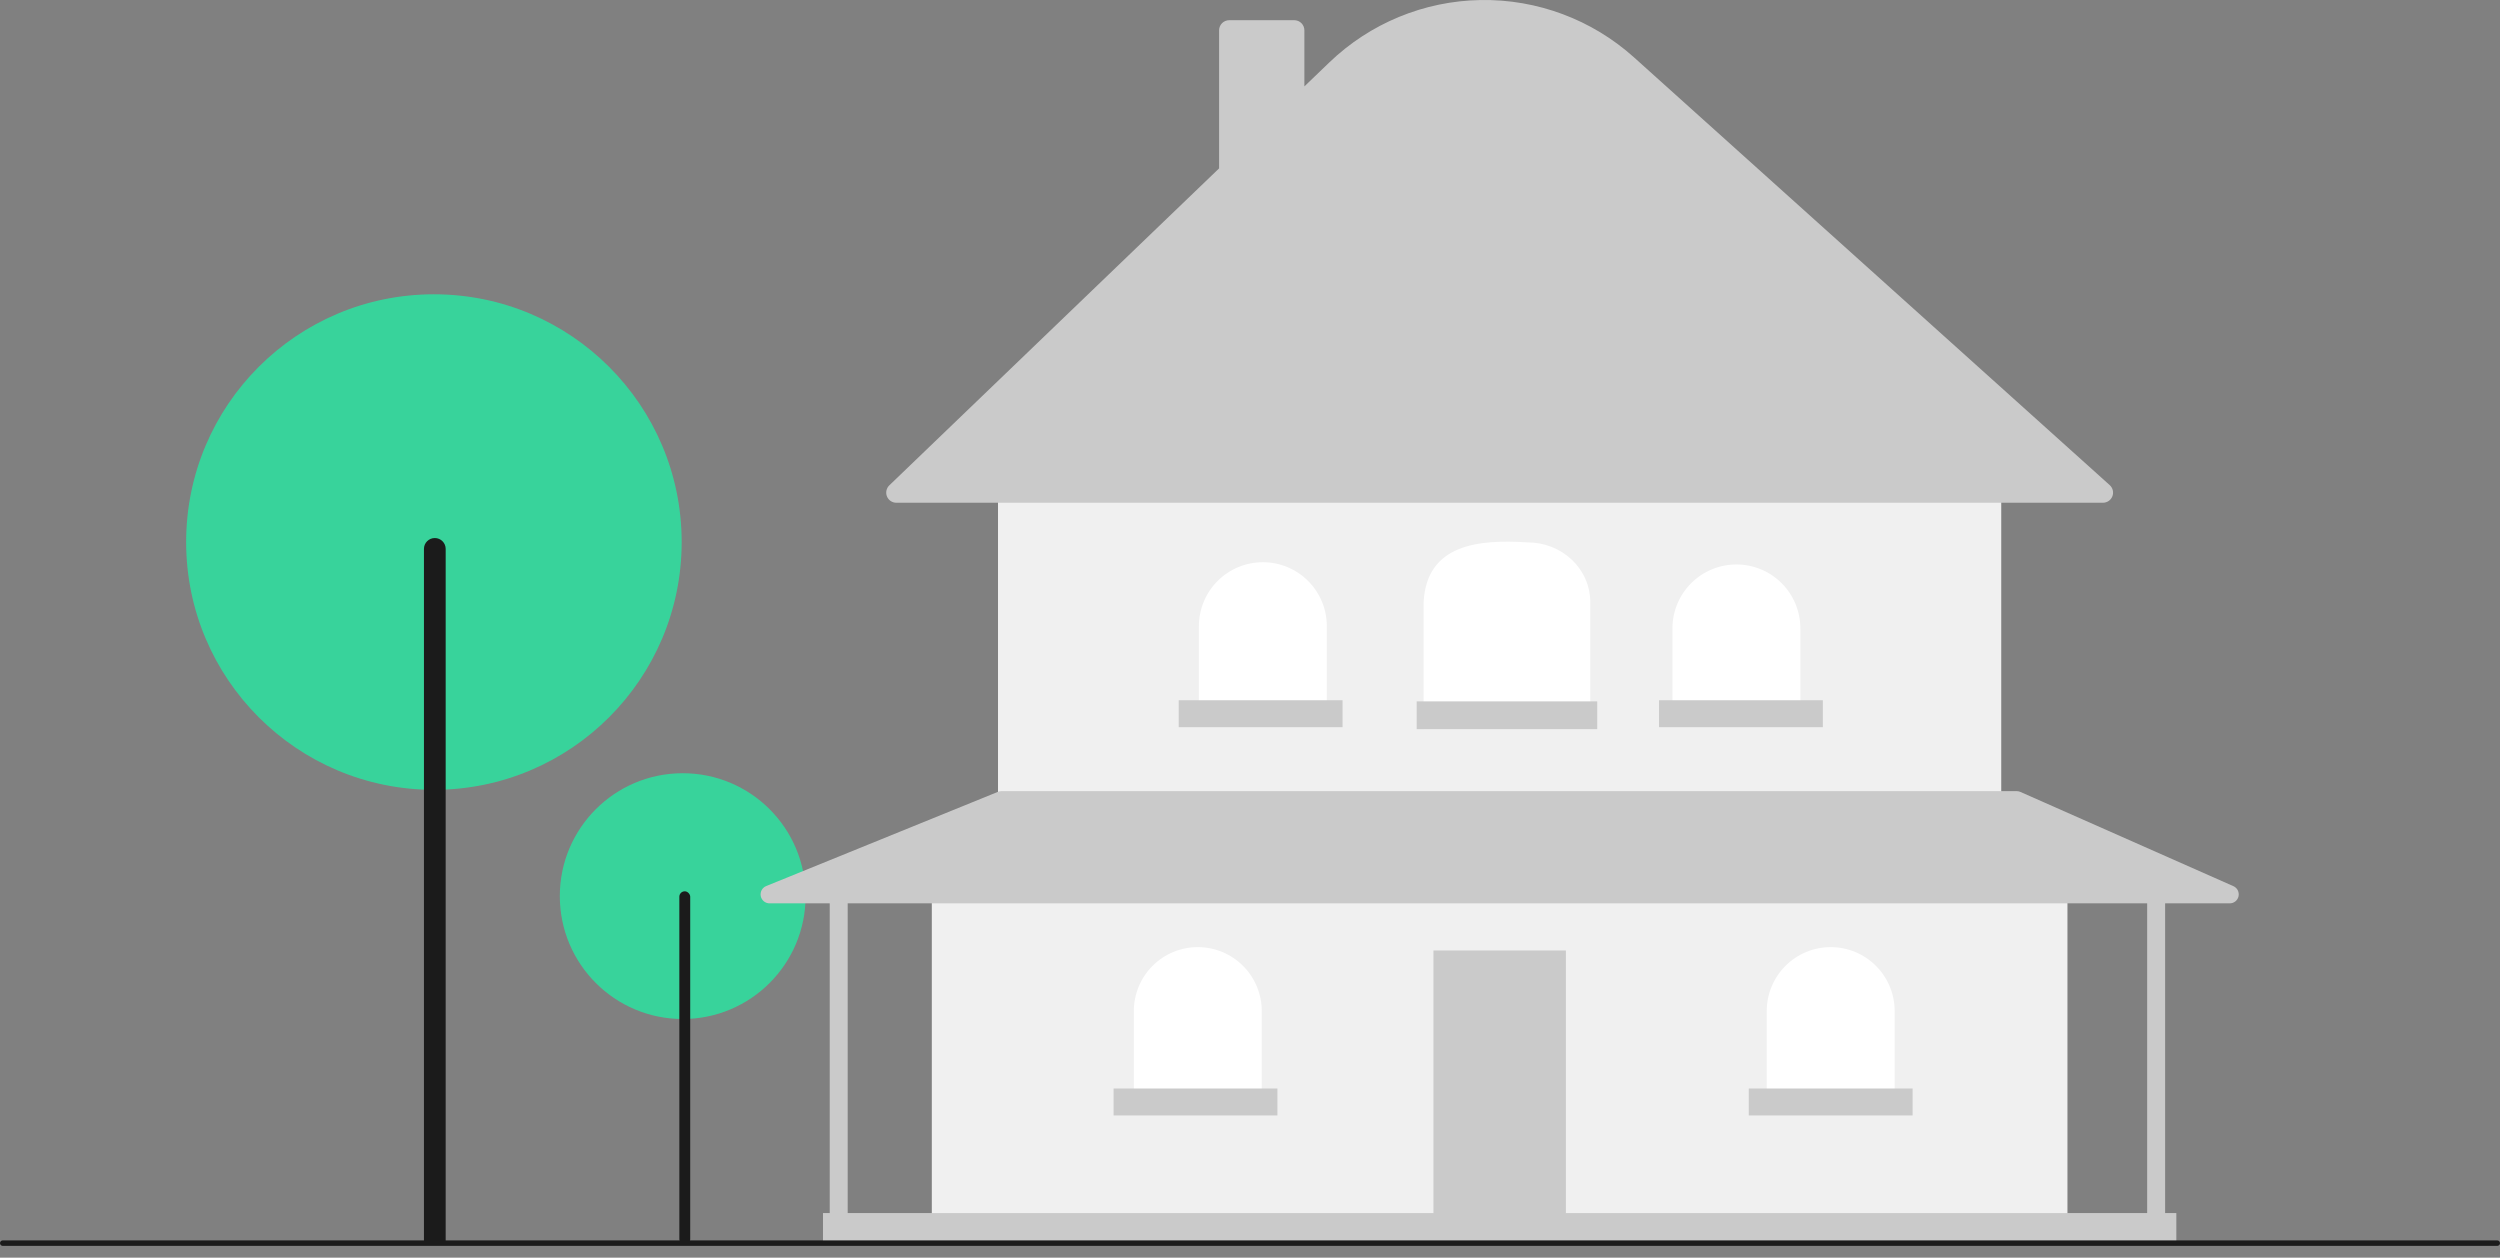 <svg width="163" height="82" viewBox="0 0 163 82" fill="none" xmlns="http://www.w3.org/2000/svg">
<rect x="0" y="0" width="163" height="82" fill="#808080" stroke="none"/>
<g clip-path="url(#clip0_3772_12280)">
<path d="M44.512 66.439C48.937 66.439 52.525 62.852 52.525 58.426C52.525 54.001 48.937 50.414 44.512 50.414C40.087 50.414 36.5 54.001 36.5 58.426C36.5 62.852 40.087 66.439 44.512 66.439Z" fill="#38D39B"/>
<path d="M28.291 51.496C37.213 51.496 44.445 44.264 44.445 35.342C44.445 26.42 37.213 19.188 28.291 19.188C19.369 19.188 12.137 26.42 12.137 35.342C12.137 44.264 19.369 51.496 28.291 51.496Z" fill="#38D39B"/>
<path d="M134.798 57.435H60.754V79.385H134.798V57.435Z" fill="#F0F0F0"/>
<path d="M102.095 61.971H93.461V79.384H102.095V61.971Z" fill="#CACACA"/>
<path d="M130.481 31.535H65.07V51.729H130.481V31.535Z" fill="#F0F0F0"/>
<path d="M137.113 32.779H58.44C58.308 32.779 58.18 32.739 58.071 32.666C57.962 32.592 57.878 32.488 57.829 32.366C57.78 32.244 57.768 32.11 57.796 31.982C57.823 31.854 57.889 31.736 57.983 31.645L79.485 10.978V1.975C79.485 1.801 79.555 1.634 79.678 1.51C79.802 1.387 79.969 1.317 80.144 1.317H84.387C84.562 1.317 84.729 1.387 84.853 1.51C84.976 1.634 85.045 1.801 85.046 1.975V5.633L86.67 4.072C89.327 1.517 92.853 0.063 96.539 0.002C100.225 -0.059 103.797 1.277 106.538 3.741L137.554 31.63C137.653 31.719 137.722 31.836 137.754 31.966C137.785 32.095 137.776 32.231 137.728 32.356C137.68 32.48 137.596 32.587 137.486 32.663C137.377 32.738 137.247 32.779 137.113 32.779Z" fill="#CACACA"/>
<path d="M82.338 36.656C82.886 36.656 83.428 36.764 83.934 36.974C84.44 37.183 84.9 37.49 85.287 37.878C85.675 38.265 85.982 38.725 86.192 39.231C86.401 39.737 86.509 40.279 86.509 40.827V46.461H78.168V40.827C78.168 40.279 78.276 39.737 78.485 39.231C78.695 38.725 79.002 38.265 79.389 37.878C79.777 37.49 80.237 37.183 80.743 36.974C81.249 36.764 81.791 36.656 82.338 36.656Z" fill="white"/>
<path d="M97.776 36.73C98.882 36.73 99.943 37.17 100.725 37.952C101.507 38.734 101.946 39.795 101.946 40.901V46.535H93.606V40.901C93.606 39.795 94.045 38.734 94.827 37.952C95.609 37.17 96.67 36.73 97.776 36.73Z" fill="white"/>
<path d="M113.213 36.803C114.32 36.803 115.38 37.242 116.162 38.024C116.945 38.806 117.384 39.867 117.384 40.973V46.607H109.043V40.973C109.043 39.867 109.482 38.806 110.264 38.024C111.047 37.242 112.107 36.803 113.213 36.803Z" fill="white"/>
<path d="M119.362 61.752C120.468 61.752 121.529 62.191 122.311 62.974C123.093 63.756 123.532 64.816 123.532 65.922V71.556H115.191V65.922C115.191 64.816 115.631 63.756 116.413 62.974C117.195 62.191 118.256 61.752 119.362 61.752Z" fill="white"/>
<path d="M78.096 61.752C79.202 61.752 80.263 62.191 81.045 62.974C81.827 63.756 82.267 64.816 82.267 65.922V71.556H73.926V65.922C73.926 65.375 74.034 64.832 74.243 64.326C74.453 63.821 74.76 63.361 75.147 62.974C75.535 62.586 75.994 62.279 76.5 62.069C77.006 61.86 77.549 61.752 78.096 61.752Z" fill="white"/>
<path d="M145.618 57.778L131.728 51.632C131.653 51.599 131.573 51.582 131.491 51.582H65.294C65.219 51.582 65.144 51.597 65.074 51.625L49.955 57.771C49.829 57.822 49.725 57.915 49.66 58.035C49.596 58.154 49.575 58.292 49.601 58.426C49.627 58.559 49.698 58.679 49.803 58.765C49.908 58.852 50.039 58.899 50.175 58.899H54.098V79.093H53.659V81.141H141.897V79.093H141.166V58.899H145.381C145.515 58.899 145.645 58.852 145.75 58.768C145.854 58.684 145.926 58.566 145.954 58.434C145.981 58.303 145.963 58.166 145.902 58.047C145.841 57.927 145.741 57.832 145.618 57.778ZM139.995 79.093H55.269V58.899H139.995V79.093Z" fill="#CACACA"/>
<path d="M87.534 45.656H76.852V47.412H87.534V45.656Z" fill="#CACACA"/>
<path d="M118.85 45.656H108.168V47.412H118.85V45.656Z" fill="#CACACA"/>
<path d="M124.702 70.971H114.02V72.727H124.702V70.971Z" fill="#CACACA"/>
<path d="M83.288 70.971H72.606V72.727H83.288V70.971Z" fill="#CACACA"/>
<path d="M162.821 81.232H0.179C0.132 81.232 0.086 81.213 0.053 81.179C0.019 81.145 0 81.1 0 81.052C0 81.005 0.019 80.959 0.053 80.926C0.086 80.892 0.132 80.873 0.179 80.873H162.821C162.868 80.873 162.914 80.892 162.947 80.926C162.981 80.959 163 81.005 163 81.052C163 81.1 162.981 81.145 162.947 81.179C162.914 81.213 162.868 81.232 162.821 81.232Z" fill="#1B1B1B"/>
<path d="M103.687 47.541H92.82V39.254C93.021 35.466 96.416 35.16 99.607 35.364C100.142 35.364 100.673 35.464 101.168 35.66C101.663 35.855 102.113 36.142 102.492 36.503C102.871 36.864 103.171 37.293 103.376 37.765C103.581 38.237 103.687 38.743 103.687 39.254V47.541Z" fill="white"/>
<path d="M27.641 35.789C27.641 35.397 27.958 35.08 28.349 35.08V35.08C28.741 35.08 29.058 35.397 29.058 35.789V81.145H27.641V35.789Z" fill="#1B1B1B"/>
<rect x="44.293" y="58.113" width="0.709" height="23.033" rx="0.354" fill="#1B1B1B"/>
<path d="M104.139 45.73H92.367V47.542H104.139V45.73Z" fill="#CACACA"/>
</g>
<defs>
<clipPath id="clip0_3772_12280">
<rect width="163" height="81.231" fill="white"/>
</clipPath>
</defs>
</svg>
